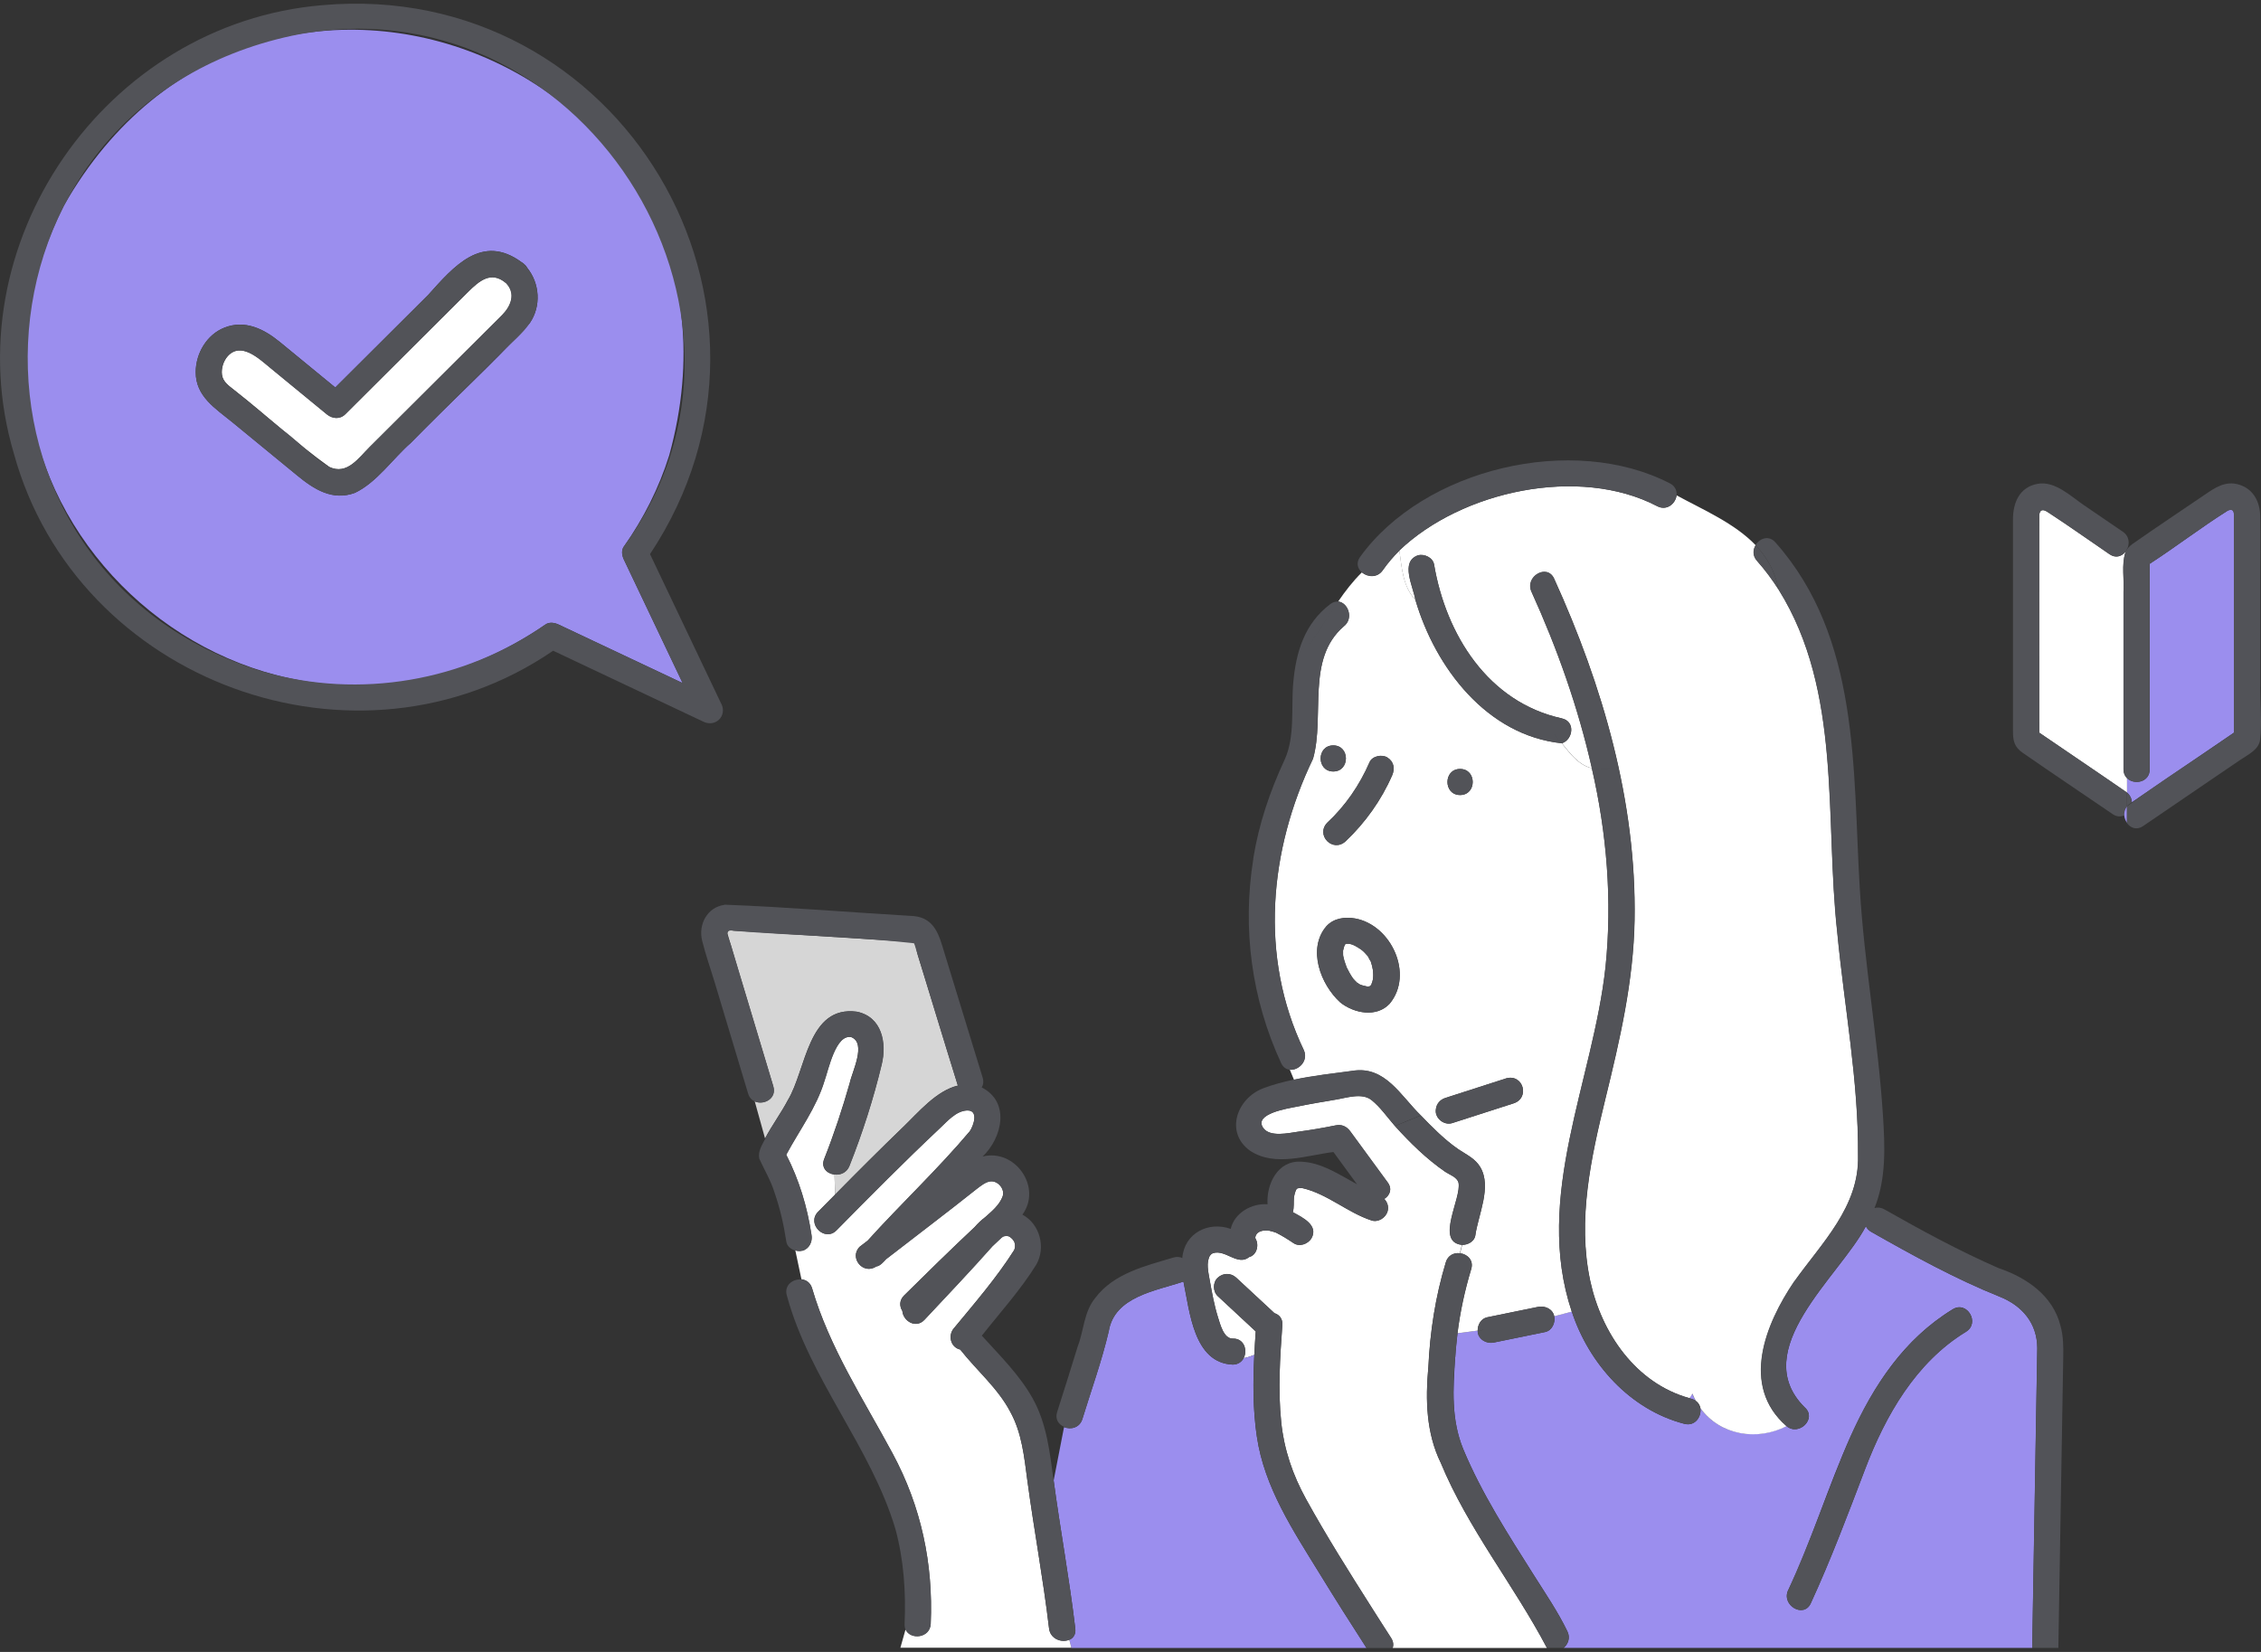 <svg width="260" height="190" viewBox="0 0 260 190" fill="none" xmlns="http://www.w3.org/2000/svg">
<rect x="0" y="0" width="260" height="190" fill="#333333" stroke="none"/>
<g clip-path="url(#clip0_431_60443)">
<path d="M64.24 71.833C68.997 74.073 73.744 76.323 78.501 78.563C76.252 73.833 73.995 69.093 71.746 64.363C71.526 63.893 71.425 63.303 71.746 62.853C74.004 59.633 75.781 56.123 76.955 52.373C89.179 8.053 30.077 -16.347 7.326 23.683C-10.468 58.833 30.117 94.223 62.714 71.833C63.176 71.513 63.768 71.613 64.23 71.833H64.24ZM60.938 37.143C56.622 41.933 51.735 46.283 47.249 50.933C45.141 52.773 43.345 55.473 40.816 56.683C38.237 57.633 36.109 56.273 34.192 54.693C31.703 52.653 29.224 50.613 26.735 48.573C24.778 46.973 22.5 45.603 22.51 42.793C22.51 40.643 23.775 38.473 25.832 37.673C28.201 36.753 30.368 37.843 32.185 39.333C34.312 41.073 36.43 42.823 38.558 44.563C42.12 41.013 45.673 37.473 49.236 33.923C52.176 30.643 55.418 26.823 59.964 30.143C60.085 30.213 60.195 30.293 60.306 30.403C60.466 30.533 60.566 30.673 60.647 30.823C62.072 32.603 62.252 35.203 60.938 37.133V37.143Z" fill="#9B8EEE"/>
<path d="M82.947 80.963C80.217 75.223 77.477 69.473 74.748 63.733C93.695 35.193 71.335 -2.427 37.083 0.593C12.063 2.673 -5.54 28.183 1.606 52.203C8.842 78.463 41.067 90.283 63.608 74.843C69.368 77.563 75.129 80.283 80.9 83.013C82.294 83.673 83.619 82.343 82.957 80.963H82.947ZM30.369 77.293C-7.527 65.693 -5.188 12.443 33.56 4.113C66.438 -2.757 91.487 35.803 71.737 62.853C71.416 63.313 71.516 63.903 71.737 64.363C73.985 69.093 76.243 73.833 78.491 78.563C73.734 76.323 68.987 74.073 64.23 71.833C63.758 71.613 63.166 71.513 62.714 71.833C53.331 78.353 41.398 80.433 30.369 77.283V77.293Z" fill="#525358"/>
<path d="M58.168 32.533C56.472 31.103 55.077 32.343 53.822 33.583C49.115 38.273 44.419 42.953 39.712 47.643C39.09 48.263 38.206 48.163 37.584 47.643C35.396 45.843 33.199 44.043 31.011 42.243C29.796 41.243 27.709 39.263 26.183 40.973C25.692 41.523 25.431 42.373 25.531 43.103C25.651 43.943 26.334 44.373 26.956 44.873C30.639 47.743 34.092 51.013 37.875 53.703C39.913 54.663 41.207 52.703 42.502 51.423C45.954 47.983 49.406 44.543 52.859 41.103L57.726 36.253C58.77 35.213 59.392 33.733 58.188 32.513L58.168 32.533Z" fill="white"/>
<path d="M60.296 30.413C60.186 30.303 60.065 30.223 59.955 30.153C55.399 26.823 52.177 30.653 49.227 33.933C45.664 37.483 42.111 41.023 38.548 44.573C36.421 42.833 34.303 41.083 32.176 39.343C30.359 37.853 28.191 36.763 25.823 37.683C23.776 38.483 22.511 40.653 22.501 42.803C22.501 45.613 24.769 46.973 26.726 48.583C29.215 50.623 31.694 52.663 34.183 54.703C36.11 56.283 38.227 57.643 40.806 56.693C43.346 55.483 45.132 52.793 47.239 50.943C50.752 47.443 54.255 43.953 57.767 40.453C58.821 39.403 60.096 38.393 60.928 37.153C62.243 35.223 62.062 32.623 60.637 30.843C60.557 30.703 60.447 30.553 60.296 30.423V30.413ZM42.483 51.433C41.198 52.713 39.893 54.673 37.856 53.713C35.909 52.543 34.313 50.793 32.487 49.433C30.64 47.913 28.794 46.403 26.937 44.883C26.325 44.383 25.632 43.953 25.512 43.113C25.411 42.383 25.682 41.533 26.164 40.983C27.689 39.273 29.777 41.253 30.991 42.253C33.179 44.053 35.377 45.853 37.565 47.653C38.197 48.173 39.07 48.273 39.693 47.653C44.399 42.963 49.096 38.283 53.803 33.593C55.057 32.343 56.442 31.113 58.148 32.543C59.353 33.763 58.731 35.243 57.687 36.283L52.819 41.133C49.367 44.573 45.915 48.013 42.462 51.453L42.483 51.433Z" fill="#525358"/>
<path d="M154.803 92.243C154.753 92.303 154.763 92.293 154.803 92.243V92.243Z" fill="#9B8EEE"/>
<path d="M156.108 113.043C156.108 113.043 156.168 113.073 156.198 113.093C156.178 113.093 156.148 113.073 156.108 113.043Z" fill="#9B8EEE"/>
<path d="M154.462 109.283C154.502 109.113 154.543 108.943 154.603 108.773C154.633 108.733 154.663 108.673 154.683 108.623C154.693 108.613 154.703 108.603 154.713 108.593C154.753 108.583 154.793 108.563 154.824 108.543H154.834C154.924 108.533 155.004 108.543 155.095 108.543C155.626 108.603 156.068 108.923 156.51 109.203C156.811 109.423 157.052 109.703 157.292 109.973C157.383 110.113 157.493 110.413 157.614 110.533C157.734 110.883 157.824 111.233 157.884 111.603C157.915 111.933 157.925 112.273 157.884 112.603C157.854 112.743 157.814 112.883 157.784 113.023C157.754 113.043 157.724 113.103 157.724 113.183C157.694 113.233 157.664 113.293 157.624 113.343C157.603 113.363 157.583 113.383 157.563 113.403C157.543 113.413 157.523 113.423 157.503 113.433C157.483 113.433 157.453 113.443 157.433 113.453C157.363 113.453 157.312 113.453 157.292 113.463C157.252 113.463 157.222 113.463 157.182 113.463C157.112 113.433 157.062 113.423 157.031 113.423C156.801 113.373 156.6 113.333 156.389 113.243C156.309 113.193 156.239 113.153 156.168 113.103C156.208 113.113 156.178 113.083 156.048 113.023C155.897 112.883 155.727 112.703 155.596 112.553C155.275 112.103 155.095 111.743 154.854 111.273C154.844 111.253 154.834 111.243 154.834 111.223C154.673 110.803 154.532 110.383 154.452 109.943C154.432 109.813 154.452 109.633 154.452 109.943C154.452 109.963 154.452 109.983 154.452 110.013C154.432 109.773 154.412 109.533 154.432 109.293L154.462 109.283Z" fill="white"/>
<path d="M157.132 113.463C157.012 113.463 157.002 113.433 157.052 113.423C157.102 113.433 157.142 113.443 157.182 113.463C157.162 113.463 157.142 113.463 157.132 113.463Z" fill="#9B8EEE"/>
<path d="M154.834 108.533C154.834 108.533 154.814 108.533 154.804 108.533C154.834 108.523 154.844 108.513 154.834 108.533Z" fill="#9B8EEE"/>
<path d="M155.626 112.563C155.626 112.563 155.696 112.643 155.696 112.653C155.696 112.653 155.666 112.613 155.626 112.563Z" fill="#9B8EEE"/>
<path d="M157.241 113.473C157.241 113.473 157.201 113.473 157.191 113.453C157.191 113.453 157.191 113.453 157.201 113.453C157.211 113.453 157.221 113.453 157.241 113.473Z" fill="#9B8EEE"/>
<path d="M154.743 108.573C154.743 108.573 154.773 108.553 154.793 108.553C154.803 108.553 154.813 108.553 154.833 108.553C154.813 108.553 154.773 108.573 154.743 108.583H154.753L154.743 108.573Z" fill="#9B8EEE"/>
<path d="M154.703 108.593C154.703 108.593 154.723 108.583 154.723 108.573C154.723 108.573 154.713 108.583 154.703 108.593Z" fill="#9B8EEE"/>
<path d="M154.733 108.573L154.723 108.583L154.733 108.573Z" fill="#9B8EEE"/>
<path d="M157.733 113.223C157.733 113.223 157.733 113.193 157.733 113.183C157.733 113.173 157.753 113.153 157.763 113.143C157.743 113.183 157.733 113.213 157.733 113.233V113.223Z" fill="#9B8EEE"/>
<path d="M157.422 113.463C157.362 113.483 157.252 113.483 157.312 113.463C157.352 113.463 157.392 113.463 157.422 113.463Z" fill="#9B8EEE"/>
<path d="M157.794 113.023C157.794 113.023 157.794 113.073 157.754 113.133C157.774 113.093 157.784 113.063 157.794 113.023Z" fill="#9B8EEE"/>
<path d="M156.108 113.043C156.108 113.043 156.058 113.013 156.038 113.003C156.058 113.003 156.058 113.013 156.078 113.023C156.088 113.033 156.098 113.033 156.108 113.043Z" fill="#9B8EEE"/>
<path d="M149.755 136.643C149.655 136.623 149.695 136.633 149.755 136.643V136.643Z" fill="#9B8EEE"/>
<path d="M145.951 141.543C145.951 141.543 145.901 141.543 145.861 141.543C145.821 141.533 145.831 141.523 145.951 141.543Z" fill="#9B8EEE"/>
<path d="M144.406 142.143C144.406 142.143 144.416 142.123 144.426 142.113C144.406 142.143 144.396 142.173 144.386 142.193C144.386 142.183 144.386 142.183 144.406 142.153V142.143Z" fill="#9B8EEE"/>
<path d="M149.775 136.643C149.845 136.643 149.895 136.643 149.895 136.653C149.895 136.653 149.835 136.653 149.775 136.643Z" fill="#9B8EEE"/>
<path d="M145.289 141.543C145.289 141.543 145.259 141.543 145.249 141.543C145.359 141.523 145.349 141.543 145.289 141.543Z" fill="#9B8EEE"/>
<path d="M88.928 124.963C87.181 119.093 85.365 113.183 83.639 107.343C83.679 106.883 84 107.023 84.401 107.043C91.065 107.463 97.739 107.893 104.403 108.313C105.477 108.253 105.256 108.973 105.537 109.853C107.083 114.853 108.588 119.863 110.143 124.853C107.655 125.453 105.587 127.953 103.861 129.613C101.212 132.163 98.612 134.763 96.033 137.383L95.963 135.093C96.625 135.163 97.358 134.883 97.669 134.103C99.174 130.313 100.429 126.393 101.382 122.423C101.974 119.973 101.422 116.953 98.522 116.363C92.872 115.623 92.721 123.013 90.594 126.533C89.801 128.043 88.767 129.423 87.974 130.933L86.79 126.673C87.814 127.133 89.329 126.343 88.918 124.953L88.928 124.963Z" fill="#D6D6D6"/>
<path d="M167.338 156.093C167.117 159.743 166.836 163.263 168.281 166.713C170.399 171.793 173.44 176.503 176.37 181.143C177.705 183.263 179.16 185.383 180.244 187.643C180.606 188.393 180.314 189.103 179.813 189.533H233.695C233.886 178.043 234.087 166.543 234.277 155.053C234.267 152.193 232.541 150.173 229.962 149.143C224.854 147.093 219.956 144.393 215.179 141.683C214.878 141.513 214.677 141.283 214.567 141.033C211.566 146.783 200.898 155.273 207.532 161.873C208.977 163.143 206.869 165.243 205.424 164.013C202.042 165.753 197.797 165.073 195.529 161.963C195.689 162.923 194.927 164.083 193.692 163.763C187.44 162.143 182.713 156.853 180.746 150.853L178.729 151.383C178.879 152.123 178.488 153.033 177.675 153.203C175.718 153.603 173.771 154.003 171.814 154.403C170.931 154.603 169.907 154.013 169.927 153.043L167.609 153.343C167.499 154.253 167.398 155.173 167.348 156.103L167.338 156.093ZM205.635 182.893C210.994 171.693 213.162 157.583 224.553 150.583C226.209 149.573 227.724 152.163 226.068 153.173C220.297 156.693 216.815 162.813 214.477 168.963C212.5 174.153 210.553 179.343 208.224 184.403C207.421 186.153 204.822 184.633 205.625 182.893H205.635Z" fill="#9B8EEE"/>
<path d="M143.132 154.933C142.961 154.383 142.509 153.943 141.757 153.963C140.713 153.983 140.312 152.303 140.051 151.483C139.619 150.093 139.368 148.663 139.107 147.233C138.947 146.303 138.676 145.243 139.137 144.413C139.067 144.523 139.298 144.233 139.328 144.213C139.278 144.243 139.529 144.123 139.509 144.133C140.934 143.693 142.339 145.653 143.653 144.583C144.537 144.353 144.808 143.183 144.376 142.463C144.376 142.443 144.366 142.413 144.356 142.393C144.356 142.353 144.356 142.323 144.356 142.283C144.376 142.233 144.396 142.163 144.416 142.093C144.446 142.033 144.476 141.983 144.517 141.923C144.577 141.853 144.647 141.793 144.707 141.713C144.537 141.913 144.617 141.813 144.757 141.713C144.808 141.683 145.028 141.513 144.848 141.653C144.687 141.783 144.878 141.653 144.958 141.623C145.048 141.593 145.139 141.573 145.219 141.553C145.239 141.553 145.259 141.553 145.269 141.553C145.47 141.553 145.631 141.513 145.831 141.553C145.861 141.553 145.892 141.553 145.942 141.553C146.213 141.603 146.474 141.693 146.735 141.783C147.437 142.133 148.089 142.543 148.742 142.983C149.434 143.453 150.388 143.093 150.799 142.443C151.662 140.923 149.755 140.023 148.661 139.423C148.822 138.883 148.742 138.283 148.792 137.723C148.822 137.543 148.862 137.353 148.912 137.183C148.973 136.983 149.083 136.823 148.912 137.103C148.973 137.003 149.023 136.893 149.083 136.783C149.103 136.753 149.133 136.733 149.163 136.713C149.173 136.713 149.183 136.703 149.193 136.693C149.243 136.693 149.294 136.673 149.334 136.653C149.414 136.653 149.605 136.653 149.745 136.653C152.636 137.313 154.914 139.453 157.704 140.373C158.477 140.633 159.35 140.073 159.56 139.323C159.711 138.783 159.53 138.273 159.179 137.903C159.801 137.513 160.132 136.773 159.58 136.013C158.145 134.053 156.71 132.093 155.275 130.133C154.854 129.563 154.292 129.293 153.579 129.443C152.144 129.733 150.699 129.983 149.254 130.173C148.2 130.313 146.022 130.843 145.249 129.723C144.125 128.093 148.16 127.483 149.043 127.303C150.548 126.993 152.064 126.733 153.579 126.483C154.833 126.283 156.61 125.653 157.714 126.533C158.717 127.333 159.54 128.523 160.403 129.513C162.15 131.443 164.026 133.293 166.174 134.773C166.666 135.103 167.549 135.383 167.71 136.023C168.091 137.803 164.99 142.853 168.111 143.183L167.87 144.143C167.208 144.063 166.505 144.363 166.254 145.183C165.06 149.153 164.438 153.153 164.247 157.283C163.906 161.003 163.996 164.823 165.672 168.243C168.813 175.833 174.092 182.323 177.886 189.543H160.142C160.263 189.193 160.223 188.793 159.962 188.383C159.249 187.283 158.537 186.173 157.834 185.053C155.195 180.893 152.555 176.723 150.177 172.403C148.651 169.623 147.658 166.733 147.327 163.563C146.945 159.853 147.186 156.113 147.457 152.403C147.507 151.653 147.096 151.203 146.554 151.033C145.089 149.673 143.623 148.313 142.158 146.953C141.546 146.383 140.643 146.383 140.031 146.953C139.448 147.483 139.448 148.533 140.031 149.073C141.486 150.423 142.941 151.783 144.396 153.133C144.336 154.033 144.276 154.933 144.236 155.833C143.824 156.003 143.413 156.143 143.001 156.213C143.212 155.823 143.252 155.343 143.122 154.923L143.132 154.933Z" fill="white"/>
<path d="M123.652 187.313C122.98 181.613 121.926 175.963 121.163 170.283L122.357 164.143C123.11 164.453 124.134 164.233 124.455 163.233C125.489 159.863 126.693 156.543 127.496 153.113C128.148 149.113 132.925 148.473 136.086 147.403C136.809 150.803 137.241 156.753 141.747 156.953C142.359 156.953 142.78 156.633 143.001 156.213C143.413 156.143 143.824 156.003 144.236 155.833C144.075 158.973 144.065 162.123 144.537 165.253C145.4 171.083 148.702 176.033 151.732 180.963C153.499 183.843 155.305 186.703 157.142 189.543H123.21L122.97 188.613C123.421 188.413 123.732 187.983 123.652 187.323V187.313Z" fill="#9B8EEE"/>
<path d="M92.25 143.863C93.093 143.623 93.424 142.823 93.304 142.013C92.822 138.803 91.889 135.703 90.403 132.813C91.909 129.993 93.876 127.403 94.809 124.293C95.271 123.023 96.094 118.893 97.9 119.293C99.646 120.013 97.99 123.233 97.71 124.553C96.866 127.513 95.903 130.443 94.769 133.303C94.368 134.313 95.11 135.003 95.963 135.093L96.034 137.383C95.381 138.043 94.719 138.703 94.066 139.373C92.712 140.763 94.839 142.883 96.194 141.493C100.098 137.523 104.022 133.573 108.077 129.753C108.92 128.963 109.933 127.773 111.178 127.713C112.583 127.643 111.96 129.453 111.519 130.103C107.846 134.473 103.611 138.433 99.767 142.693C99.466 142.923 99.165 143.153 98.864 143.383C97.589 144.643 99.255 146.673 100.77 145.653C101.212 145.593 101.583 145.143 101.894 144.813C105.357 142.123 108.869 139.483 112.292 136.753C112.733 136.413 113.355 135.893 113.948 135.863C114.811 135.823 115.583 136.803 115.292 137.603C114.941 138.573 114.068 139.303 113.295 139.983C112.854 140.313 112.442 140.703 112.071 141.133C109.321 143.713 106.641 146.343 103.962 148.993C103.39 149.563 103.43 150.253 103.761 150.773C103.841 151.913 105.297 152.863 106.3 151.793C108.93 148.983 111.579 146.203 114.128 143.323C114.479 142.993 114.831 142.653 115.192 142.323C115.282 142.273 115.353 142.223 115.332 142.223C115.423 142.193 115.513 142.163 115.613 142.143C115.874 142.093 115.272 142.243 115.684 142.143C115.724 142.143 115.754 142.143 115.774 142.143C115.824 142.153 115.874 142.163 115.925 142.173C115.945 142.173 115.945 142.173 115.965 142.173C116.035 142.203 116.095 142.243 116.155 142.283C116.216 142.333 116.386 142.453 116.436 142.533C116.457 142.573 116.587 142.763 116.627 142.803C116.647 142.903 116.687 143.023 116.717 143.123C116.717 143.143 116.717 143.143 116.717 143.163C116.717 143.243 116.717 143.323 116.717 143.403C116.717 143.423 116.717 143.443 116.717 143.453C116.687 143.553 116.667 143.663 116.627 143.763C114.61 146.943 112.131 149.813 109.732 152.713C108.97 153.523 109.271 154.953 110.415 155.213C112.282 157.593 114.74 159.643 116.165 162.363C117.51 164.803 117.771 167.543 118.133 170.253C118.895 175.943 119.959 181.593 120.631 187.293C120.782 188.533 122.117 188.963 122.96 188.583L123.201 189.513H103.54L104.132 187.413C104.684 188.633 106.953 188.403 107.023 186.743C107.314 179.823 105.929 173.273 102.647 167.173C99.325 161.003 95.361 154.953 93.384 148.173C93.193 147.513 92.692 147.193 92.16 147.133L91.457 143.813C91.728 143.883 92.009 143.903 92.25 143.833V143.863Z" fill="white"/>
<path d="M156.61 65.833C155.586 66.833 154.703 67.983 153.88 69.183C155.004 69.293 155.716 71.133 154.502 72.053C150.167 75.823 152.374 82.303 150.989 87.253C145.941 97.743 144.777 110.023 149.916 120.753C150.498 122.003 149.323 123.133 148.32 123.033L148.802 124.193C151.04 123.723 153.368 123.463 155.546 123.173C159.289 122.563 161.086 126.063 163.394 128.303L165.12 127.593C165.18 126.993 165.582 126.483 166.204 126.283C168.552 125.523 170.911 124.773 173.259 124.013C175.186 123.543 175.939 126.293 174.062 126.903C171.714 127.663 169.355 128.413 167.007 129.173C166.053 129.483 164.959 128.593 165.12 127.593L163.394 128.303C164.739 129.693 166.114 131.093 167.719 132.193C168.643 132.813 169.636 133.243 170.228 134.243C171.573 136.513 169.987 139.723 169.656 142.093C169.556 142.783 168.803 143.193 168.141 143.183L167.9 144.143C168.733 144.243 169.506 144.943 169.185 145.973C168.452 148.403 167.92 150.853 167.609 153.343L169.927 153.043C169.917 152.373 170.309 151.663 171.011 151.513C172.968 151.113 174.915 150.713 176.872 150.313C177.645 150.153 178.568 150.543 178.729 151.393L180.746 150.863C176.32 137.633 183.205 124.353 184.63 111.213C185.413 103.573 184.78 95.833 183.054 88.363C181.509 87.973 180.595 86.723 179.602 85.493C170.991 84.593 165.07 76.823 162.772 69.023C161.306 67.433 161.206 65.323 160.925 63.333C160.222 64.033 159.58 64.783 159.008 65.603C158.386 66.493 157.272 66.393 156.63 65.853L156.61 65.833ZM167.9 88.443C169.837 88.443 169.837 91.443 167.9 91.443C165.963 91.443 165.963 88.443 167.9 88.443ZM152.515 106.543C153.368 105.593 154.653 105.433 155.847 105.643C160.002 106.403 162.601 112.073 159.801 115.443C158.296 117.063 155.706 116.553 154.141 115.313C151.863 113.263 150.307 109.143 152.515 106.543ZM153.318 88.733C151.381 88.733 151.381 85.733 153.318 85.733C155.255 85.733 155.255 88.733 153.318 88.733ZM159.55 87.133C160.303 87.613 160.423 88.413 160.092 89.183C158.848 92.033 157.001 94.623 154.743 96.763C153.278 98.113 151.27 96.083 152.615 94.643C154.713 92.693 156.359 90.293 157.493 87.673C157.804 86.953 158.928 86.733 159.55 87.133Z" fill="white"/>
<path d="M194.255 160.803C194.375 160.653 194.496 160.493 194.596 160.283C194.717 160.573 194.847 160.843 194.987 161.113C194.797 160.963 194.506 160.883 194.255 160.813V160.803Z" fill="#9B8EEE"/>
<path d="M179.592 82.623C171.122 80.763 166.274 72.993 164.909 64.923C164.769 64.123 163.775 63.673 163.053 63.873C160.965 64.613 162.521 67.483 162.762 69.013C161.296 67.423 161.196 65.313 160.915 63.323C168.081 56.473 181.569 53.533 190.551 58.213C191.665 58.813 192.689 57.923 192.799 56.973C195.9 58.663 199.453 60.173 201.892 62.713C201.58 63.243 201.53 63.933 202.052 64.513C202.986 65.573 203.819 66.683 204.551 67.843C204.581 67.993 204.621 68.133 204.641 68.293C204.621 68.133 204.581 68.003 204.551 67.843C211.867 79.563 209.82 94.123 211.285 107.283C212.098 115.823 213.734 124.343 213.674 132.943C213.824 138.793 209.489 142.973 206.338 147.403C203.026 152.283 200.135 159.403 205.444 164.033C202.062 165.773 197.817 165.093 195.549 161.983C195.489 161.643 195.318 161.333 195.007 161.123C194.866 160.863 194.736 160.583 194.616 160.293C194.515 160.503 194.395 160.663 194.274 160.813C188.092 159.093 184.158 153.313 182.864 147.283C181.378 140.323 182.964 133.143 184.62 126.373C186.286 119.583 187.851 112.853 187.972 105.823C188.203 92.203 184.309 78.863 178.719 66.553C177.916 64.793 175.327 66.323 176.119 68.063C179.08 74.583 181.489 81.373 183.064 88.363C181.519 87.973 180.605 86.723 179.612 85.493C180.886 85.083 181.208 82.983 179.612 82.633L179.592 82.623Z" fill="white"/>
<path d="M154.483 109.943C154.463 109.813 154.483 109.633 154.483 109.943V109.943Z" fill="#525358"/>
<path d="M156.187 113.093C156.187 113.093 156.127 113.063 156.097 113.043C156.087 113.043 156.077 113.033 156.067 113.023C156.197 113.083 156.227 113.113 156.187 113.103V113.093Z" fill="#525358"/>
<path d="M157.794 113.023C157.794 113.023 157.774 113.093 157.754 113.133C157.754 113.143 157.734 113.163 157.724 113.173C157.724 113.093 157.764 113.033 157.784 113.013L157.794 113.023Z" fill="#525358"/>
<path d="M154.723 108.583C154.753 108.573 154.793 108.563 154.813 108.553C154.783 108.573 154.743 108.593 154.703 108.603C154.703 108.603 154.703 108.593 154.723 108.583Z" fill="#525358"/>
<path d="M157.423 113.463C157.423 113.463 157.342 113.463 157.312 113.463C157.332 113.463 157.382 113.463 157.452 113.453C157.452 113.453 157.442 113.453 157.432 113.453L157.423 113.463Z" fill="#525358"/>
<path d="M157.192 113.463C157.192 113.463 157.112 113.433 157.062 113.423C157.092 113.423 157.142 113.423 157.212 113.463C157.212 113.463 157.212 113.463 157.202 113.463H157.192Z" fill="#525358"/>
<path d="M152.516 106.543C150.308 109.143 151.863 113.263 154.141 115.313C155.707 116.553 158.296 117.063 159.802 115.443C162.602 112.083 159.992 106.413 155.848 105.643C154.653 105.433 153.369 105.603 152.516 106.543ZM154.834 108.533C154.834 108.533 154.814 108.533 154.804 108.533C154.834 108.523 154.844 108.513 154.834 108.533ZM154.643 108.603C154.643 108.603 154.643 108.603 154.653 108.603H154.643ZM155.627 112.573C155.627 112.573 155.697 112.653 155.697 112.663C155.697 112.663 155.667 112.623 155.627 112.573ZM154.453 109.763C154.453 109.603 154.453 109.453 154.453 109.293C154.493 109.123 154.533 108.943 154.593 108.783C154.623 108.743 154.653 108.683 154.673 108.633C154.683 108.623 154.693 108.613 154.703 108.603C154.703 108.603 154.724 108.593 154.724 108.583C154.744 108.563 154.764 108.563 154.784 108.553C154.794 108.553 154.804 108.553 154.824 108.553H154.834C154.924 108.543 155.005 108.553 155.095 108.553C155.627 108.613 156.068 108.933 156.51 109.213C156.811 109.433 157.052 109.713 157.293 109.983C157.383 110.123 157.493 110.423 157.614 110.543C157.734 110.893 157.825 111.243 157.885 111.613C157.915 111.943 157.925 112.283 157.885 112.613C157.855 112.753 157.815 112.893 157.784 113.033C157.825 113.003 157.784 113.083 157.744 113.143C157.724 113.183 157.714 113.213 157.714 113.233C157.714 113.223 157.714 113.203 157.714 113.193C157.684 113.243 157.654 113.303 157.614 113.353C157.594 113.373 157.574 113.393 157.554 113.413C157.534 113.423 157.513 113.433 157.493 113.443C157.473 113.443 157.443 113.453 157.423 113.463C157.433 113.463 157.443 113.463 157.463 113.463C157.443 113.463 157.423 113.463 157.413 113.463C157.353 113.483 157.243 113.483 157.303 113.463C157.263 113.463 157.233 113.463 157.192 113.463C157.202 113.463 157.212 113.463 157.232 113.483C157.222 113.483 157.192 113.483 157.182 113.463C157.112 113.463 156.962 113.443 157.052 113.423C156.821 113.373 156.62 113.333 156.41 113.243C156.329 113.193 156.259 113.153 156.189 113.103C156.169 113.103 156.139 113.083 156.098 113.053C156.078 113.043 156.048 113.023 156.028 113.013C156.048 113.013 156.048 113.023 156.068 113.033C155.918 112.893 155.747 112.713 155.617 112.563C155.296 112.113 155.115 111.753 154.874 111.283C154.864 111.263 154.854 111.253 154.854 111.233C154.693 110.813 154.553 110.393 154.473 109.953C154.473 109.973 154.473 109.993 154.473 110.023C154.473 109.943 154.453 109.853 154.453 109.773V109.763Z" fill="#525358"/>
<path d="M206.318 147.393C209.469 142.963 213.805 138.783 213.654 132.933C213.724 124.333 212.079 115.813 211.266 107.273C209.8 94.123 211.848 79.553 204.532 67.833C204.13 65.703 203.167 64.053 201.872 62.703C202.334 61.923 203.398 61.513 204.16 62.383C213.925 73.393 213.042 88.523 213.865 102.243C214.387 110.943 215.962 119.543 216.524 128.243C216.755 131.813 216.926 135.573 215.551 138.953C215.892 138.843 216.284 138.873 216.685 139.093C220.97 141.523 225.326 143.893 229.842 145.863C233.044 146.943 236.074 149.023 236.938 152.473C237.279 153.683 237.279 154.883 237.259 156.123C237.068 167.263 236.887 178.393 236.697 189.533H233.686C233.877 178.043 234.077 166.543 234.268 155.053C234.258 152.193 232.532 150.173 229.953 149.143C224.844 147.093 219.947 144.393 215.17 141.683C214.869 141.513 214.668 141.283 214.557 141.033C211.557 146.783 200.889 155.273 207.522 161.873C208.967 163.143 206.86 165.243 205.415 164.013C205.836 163.803 206.238 163.563 206.629 163.273C206.248 163.563 205.836 163.803 205.415 164.013C200.106 159.383 202.996 152.273 206.308 147.383L206.318 147.393Z" fill="#525358"/>
<path d="M202.033 64.503C201.511 63.923 201.561 63.233 201.872 62.703C203.167 64.053 204.14 65.713 204.532 67.833C203.789 66.673 202.966 65.553 202.033 64.503Z" fill="#525358"/>
<path d="M156.389 64.073C163.736 53.873 180.887 49.813 192.057 55.613C192.649 55.933 192.85 56.453 192.79 56.963C192.679 57.913 191.656 58.803 190.542 58.203C181.559 53.533 168.081 56.463 160.906 63.313C160.805 62.613 160.685 61.923 160.474 61.273C160.685 61.913 160.815 62.603 160.906 63.313C160.203 64.013 159.561 64.763 158.989 65.583C158.366 66.473 157.252 66.373 156.61 65.833C157.694 64.783 158.938 63.893 160.474 63.283C158.949 63.893 157.694 64.783 156.61 65.833C156.128 65.423 155.908 64.753 156.389 64.073Z" fill="#525358"/>
<path d="M144.115 98.763C144.747 94.803 146.022 91.043 147.708 87.413C148.942 84.773 148.46 81.423 148.711 78.583C149.022 74.993 150.006 71.723 152.986 69.473C153.298 69.243 153.609 69.163 153.89 69.193C152.726 70.883 151.672 72.663 150.447 74.293C151.672 72.673 152.726 70.883 153.89 69.193C155.014 69.303 155.726 71.143 154.512 72.063C150.176 75.833 152.384 82.313 150.999 87.263C145.951 97.753 144.787 110.033 149.926 120.763C150.508 122.013 149.333 123.143 148.33 123.043C147.928 123.003 147.557 122.773 147.326 122.283C143.914 114.913 142.84 106.783 144.125 98.773L144.115 98.763Z" fill="#525358"/>
<path d="M167.9 88.443C169.837 88.443 169.837 91.443 167.9 91.443C165.963 91.443 165.963 88.443 167.9 88.443Z" fill="#525358"/>
<path d="M153.318 88.733C151.381 88.733 151.381 85.733 153.318 85.733C155.255 85.733 155.255 88.733 153.318 88.733Z" fill="#525358"/>
<path d="M165.111 127.593C165.171 126.993 165.572 126.483 166.194 126.283C168.543 125.523 170.901 124.773 173.25 124.013C175.177 123.543 175.929 126.293 174.053 126.903C171.704 127.663 169.346 128.413 166.997 129.173C166.044 129.483 164.95 128.593 165.111 127.593Z" fill="#525358"/>
<path d="M122.367 164.143C123.12 164.453 124.144 164.233 124.465 163.233C125.499 159.863 126.703 156.543 127.506 153.113C128.158 149.113 132.935 148.473 136.097 147.403C136.819 150.803 137.251 156.753 141.757 156.953C142.951 156.933 143.403 155.793 143.132 154.923C142.961 154.373 142.51 153.933 141.757 153.953C140.713 153.973 140.312 152.293 140.051 151.473C139.619 150.083 139.368 148.653 139.107 147.223C138.947 146.293 138.676 145.233 139.137 144.403C139.067 144.513 139.298 144.223 139.328 144.203C139.278 144.233 139.529 144.113 139.509 144.123C140.934 143.683 142.339 145.643 143.654 144.573C144.537 144.343 144.808 143.173 144.376 142.453C144.376 142.433 144.366 142.403 144.356 142.383C144.356 142.343 144.356 142.313 144.356 142.273C144.376 142.223 144.396 142.153 144.416 142.083C144.446 142.023 144.477 141.973 144.517 141.913C144.577 141.843 144.647 141.783 144.707 141.703C144.537 141.903 144.617 141.803 144.758 141.703C144.808 141.673 145.029 141.503 144.848 141.643C144.687 141.773 144.878 141.643 144.958 141.613C145.049 141.583 145.139 141.563 145.219 141.543C145.199 141.543 145.179 141.543 145.159 141.543C145.179 141.543 145.209 141.543 145.239 141.543C145.35 141.523 145.34 141.543 145.279 141.543C145.48 141.543 145.641 141.503 145.841 141.543C145.801 141.533 145.811 141.523 145.932 141.543C145.952 141.543 145.972 141.543 145.982 141.543C145.972 141.543 145.962 141.543 145.952 141.543C146.223 141.593 146.484 141.683 146.745 141.773C147.447 142.123 148.1 142.533 148.752 142.973C149.444 143.443 150.398 143.083 150.809 142.433C151.672 140.913 149.765 140.013 148.672 139.413C148.832 138.873 148.752 138.273 148.802 137.713C148.832 137.533 148.872 137.343 148.922 137.173C148.983 136.973 149.093 136.813 148.922 137.093C148.983 136.993 149.033 136.883 149.093 136.773C149.113 136.743 149.143 136.723 149.173 136.703C149.183 136.703 149.193 136.693 149.203 136.683C149.254 136.683 149.304 136.663 149.344 136.643C149.424 136.643 149.615 136.643 149.755 136.643C152.646 137.303 154.924 139.443 157.714 140.363C158.487 140.623 159.36 140.063 159.571 139.313C159.721 138.773 159.54 138.263 159.189 137.893C159.811 137.503 160.143 136.763 159.591 136.003C158.155 134.043 156.72 132.083 155.285 130.123C154.864 129.553 154.302 129.283 153.589 129.433C152.154 129.723 150.709 129.973 149.264 130.163C148.21 130.303 146.032 130.833 145.259 129.713C144.135 128.083 148.17 127.473 149.053 127.293C150.558 126.983 152.074 126.723 153.589 126.473C154.844 126.273 156.62 125.643 157.724 126.523C158.728 127.323 159.55 128.513 160.414 129.503L163.384 128.283C161.076 126.053 159.279 122.543 155.536 123.153C153.358 123.443 151.03 123.703 148.792 124.173C147.578 124.433 146.383 124.743 145.259 125.173C142.229 126.323 140.803 130.263 143.774 132.373C146.644 134.233 150.207 132.883 153.338 132.503C154.241 133.743 155.145 134.973 156.048 136.213C154.061 135.133 151.913 133.673 149.575 133.613C146.925 133.473 145.611 136.193 145.761 138.513C143.945 138.373 141.948 139.493 141.526 141.343C138.967 140.433 136.187 141.833 135.956 144.693C135.675 144.563 135.334 144.523 134.952 144.633C131.711 145.603 128.088 146.443 125.95 149.283C124.626 150.893 124.646 153.023 123.923 154.883C123.15 157.393 122.367 159.903 121.565 162.403C121.294 163.243 121.745 163.853 122.378 164.113L122.367 164.143ZM149.776 136.643C149.846 136.643 149.896 136.643 149.896 136.653C149.896 136.653 149.836 136.653 149.776 136.643ZM149.695 136.623C149.695 136.623 149.705 136.623 149.755 136.633C149.705 136.623 149.685 136.623 149.695 136.623ZM144.376 142.183C144.376 142.173 144.406 142.133 144.416 142.113C144.396 142.143 144.386 142.173 144.376 142.193V142.183Z" fill="#525358"/>
<path d="M165.181 130.093C165.984 130.843 166.797 131.573 167.71 132.193C168.633 132.813 169.627 133.243 170.219 134.243C171.564 136.513 169.978 139.723 169.647 142.093C169.546 142.783 168.794 143.193 168.131 143.183C165.01 142.863 168.111 137.803 167.73 136.023C167.559 135.393 166.686 135.113 166.194 134.773C164.047 133.293 162.16 131.443 160.424 129.513L163.394 128.293C163.977 128.903 164.569 129.513 165.181 130.083V130.093Z" fill="#525358"/>
<path d="M157.483 87.663C156.349 90.283 154.703 92.693 152.605 94.633C151.261 96.063 153.268 98.103 154.733 96.753C156.991 94.613 158.838 92.023 160.082 89.173C160.423 88.403 160.293 87.603 159.54 87.123C158.918 86.723 157.794 86.943 157.483 87.663ZM154.803 92.233C154.753 92.293 154.763 92.283 154.803 92.233V92.233Z" fill="#525358"/>
<path d="M195.519 161.973C195.318 161.703 195.147 161.413 194.977 161.113C195.288 161.333 195.458 161.643 195.519 161.973Z" fill="#525358"/>
<path d="M181.228 150.723L180.736 150.853C176.31 137.623 183.195 124.343 184.62 111.203C185.403 103.563 184.77 95.823 183.044 88.353C183.737 88.523 184.55 88.533 185.563 88.273C184.56 88.523 183.737 88.523 183.044 88.353C181.468 81.363 179.06 74.573 176.099 68.053C175.306 66.303 177.896 64.783 178.699 66.543C184.289 78.853 188.183 92.193 187.952 105.813C187.831 112.843 186.266 119.563 184.6 126.363C182.944 133.143 181.358 140.313 182.843 147.273C184.128 153.303 188.062 159.083 194.254 160.803C194.505 160.873 194.796 160.953 194.987 161.103C195.147 161.403 195.328 161.693 195.529 161.963C195.689 162.923 194.927 164.083 193.692 163.763C187.44 162.143 182.713 156.853 180.746 150.853L181.238 150.723H181.228Z" fill="#525358"/>
<path d="M164.258 157.283C164.448 153.153 165.07 149.143 166.265 145.183C166.506 144.363 167.218 144.063 167.88 144.143C168.713 144.243 169.486 144.943 169.165 145.973C168.432 148.403 167.901 150.853 167.589 153.343C167.188 157.833 166.536 162.423 168.272 166.713C170.389 171.793 173.43 176.503 176.361 181.143C177.696 183.263 179.151 185.383 180.235 187.643C180.596 188.393 180.305 189.103 179.803 189.533H177.886C174.093 182.313 168.804 175.823 165.673 168.233C164.007 164.803 163.916 160.993 164.247 157.273L164.258 157.283Z" fill="#525358"/>
<path d="M140.04 146.963C140.662 146.393 141.556 146.393 142.168 146.963C143.633 148.323 145.098 149.683 146.563 151.043C147.105 151.213 147.527 151.663 147.467 152.413C147.196 156.123 146.955 159.863 147.336 163.573C147.667 166.743 148.651 169.633 150.186 172.413C152.565 176.723 155.204 180.903 157.844 185.063C158.546 186.173 159.259 187.283 159.971 188.393C160.242 188.803 160.272 189.203 160.152 189.553H157.141C155.305 186.713 153.498 183.853 151.732 180.973C148.701 176.043 145.399 171.093 144.536 165.263C143.944 161.243 144.125 157.193 144.406 153.143C142.95 151.793 141.495 150.433 140.04 149.083C139.458 148.543 139.458 147.493 140.04 146.963Z" fill="#525358"/>
<path d="M83.298 104.053C90.553 104.323 97.82 104.943 105.075 105.363C107.534 105.613 108.006 107.633 108.598 109.583C110.063 114.373 111.539 119.173 113.004 123.963C113.134 124.403 113.074 124.773 112.893 125.073C116.185 126.753 115.262 130.853 112.994 133.023C116.727 132.073 119.868 136.553 117.57 139.703C119.587 140.783 120.29 143.493 119.166 145.453C117.369 148.353 115.021 150.943 112.903 153.623C114.971 155.913 117.269 158.163 118.774 160.883C120.39 163.803 120.711 167.043 121.163 170.283C121.926 175.973 122.98 181.613 123.652 187.313C123.873 189.223 120.862 189.213 120.641 187.313C119.969 181.613 118.905 175.963 118.142 170.273C117.781 167.573 117.52 164.823 116.175 162.383C114.74 159.663 112.291 157.613 110.425 155.233C109.281 154.973 108.979 153.543 109.742 152.733C112.131 149.833 114.62 146.953 116.637 143.783C116.667 143.683 116.697 143.573 116.727 143.473C116.727 143.453 116.727 143.443 116.727 143.423C116.727 143.343 116.727 143.263 116.727 143.183C116.727 143.173 116.727 143.163 116.727 143.143C116.697 143.043 116.667 142.923 116.637 142.823C116.597 142.783 116.466 142.593 116.446 142.553C116.386 142.473 116.225 142.353 116.165 142.303C116.105 142.263 116.035 142.223 115.974 142.193C115.964 142.193 115.954 142.193 115.934 142.193C115.884 142.183 115.834 142.173 115.784 142.163C115.764 142.163 115.734 142.163 115.693 142.163C115.282 142.253 115.884 142.103 115.623 142.163C115.533 142.183 115.433 142.213 115.342 142.243C115.362 142.243 115.292 142.293 115.202 142.343C114.84 142.673 114.489 143.013 114.138 143.343C111.589 146.223 108.939 149.003 106.31 151.813C105.306 152.873 103.851 151.923 103.771 150.793C103.44 150.273 103.399 149.573 103.972 149.013C106.651 146.373 109.341 143.733 112.081 141.153C112.462 140.733 112.863 140.333 113.305 140.003C114.068 139.313 114.951 138.593 115.302 137.623C115.593 136.823 114.82 135.843 113.957 135.883C113.375 135.913 112.753 136.433 112.301 136.773C108.869 139.503 105.367 142.143 101.904 144.833C101.593 145.163 101.222 145.613 100.78 145.673C99.255 146.693 97.599 144.663 98.873 143.403C99.174 143.173 99.475 142.943 99.776 142.713C103.61 138.453 107.855 134.493 111.529 130.123C111.97 129.473 112.592 127.663 111.187 127.733C109.943 127.793 108.929 128.983 108.086 129.773C104.032 133.593 100.108 137.543 96.204 141.513C94.849 142.903 92.721 140.773 94.076 139.393C94.728 138.723 95.391 138.073 96.043 137.403C98.622 134.783 101.222 132.183 103.871 129.633C105.597 127.973 107.665 125.473 110.154 124.873C108.437 119.443 106.822 113.903 105.126 108.493C98.341 107.733 91.276 107.603 84.412 107.063C83.117 106.773 83.819 107.973 84.02 108.593C85.656 114.053 87.302 119.513 88.938 124.973C89.349 126.353 87.844 127.153 86.81 126.693C86.459 126.543 86.168 126.243 86.027 125.773C84.763 121.563 83.498 117.353 82.234 113.153C81.742 111.503 81.15 109.853 80.738 108.183C80.287 106.343 81.311 104.353 83.298 104.073V104.053Z" fill="#525358"/>
<path d="M87.995 130.933C88.788 129.423 89.821 128.043 90.614 126.533C92.742 123.013 92.892 115.623 98.543 116.363C101.443 116.953 101.995 119.973 101.403 122.423C100.449 126.393 99.195 130.303 97.689 134.103C97.378 134.883 96.646 135.173 95.983 135.093C95.13 135.003 94.388 134.313 94.789 133.303C95.923 130.443 96.887 127.513 97.73 124.553C98.011 123.233 99.666 120.013 97.92 119.293C96.114 118.893 95.291 123.013 94.829 124.293C93.896 127.403 91.929 129.993 90.424 132.813C91.899 135.703 92.832 138.803 93.324 142.013C93.555 143.093 92.621 144.193 91.477 143.843C90.965 143.703 90.494 143.333 90.424 142.813C90.132 140.883 89.701 138.983 89.059 137.143C88.637 135.773 87.884 134.543 87.312 133.263C87.132 132.413 87.653 131.663 88.015 130.943L87.995 130.933Z" fill="#525358"/>
<path d="M92.169 147.163C92.701 147.223 93.203 147.543 93.394 148.203C95.371 154.983 99.335 161.023 102.657 167.203C105.938 173.303 107.333 179.853 107.032 186.773C106.962 188.433 104.694 188.663 104.142 187.443C104.052 187.253 104.012 187.033 104.022 186.773C104.182 183.093 103.931 179.423 102.968 175.863C100.128 166.363 93.082 158.623 90.483 149.003C90.132 147.813 91.206 147.063 92.159 147.163H92.169Z" fill="#525358"/>
<path d="M212.148 166.733C214.767 160.353 218.521 154.273 224.552 150.603C226.208 149.593 227.724 152.183 226.068 153.193C220.297 156.713 216.815 162.833 214.476 168.983C212.499 174.173 210.552 179.363 208.224 184.423C207.421 186.173 204.822 184.653 205.625 182.913C208.053 177.613 209.94 172.123 212.148 166.743V166.733Z" fill="#525358"/>
<path d="M163.053 63.873C163.775 63.673 164.769 64.113 164.909 64.923C166.284 72.993 171.121 80.773 179.592 82.623C181.187 82.973 180.866 85.073 179.592 85.483C179.261 85.073 178.919 84.653 178.538 84.283C178.919 84.663 179.261 85.073 179.592 85.483C170.981 84.583 165.06 76.813 162.762 69.013C163.203 69.493 163.765 69.923 164.488 70.283C163.755 69.923 163.203 69.493 162.762 69.013C162.521 67.493 160.965 64.613 163.053 63.873Z" fill="#525358"/>
<path d="M170.54 152.963L169.917 153.043C169.907 152.373 170.299 151.663 171.001 151.513C172.958 151.113 174.905 150.713 176.862 150.313C177.635 150.153 178.558 150.543 178.719 151.393C178.869 152.133 178.478 153.043 177.665 153.213C175.708 153.613 173.761 154.013 171.804 154.413C170.921 154.613 169.897 154.023 169.917 153.053L170.54 152.973V152.963Z" fill="#525358"/>
<path d="M244.484 63.353C244.444 63.423 244.394 63.483 244.344 63.543L244.404 63.573C244.434 63.503 244.454 63.423 244.484 63.353Z" fill="white"/>
<path d="M256.156 58.743C253.125 60.653 250.225 62.883 247.204 64.843V88.483C247.204 89.983 245.408 90.313 244.595 89.493V91.163C244.966 91.473 245.137 91.873 245.147 92.273C249.071 89.603 252.985 86.933 256.909 84.253V59.613C256.909 59.063 256.969 58.363 256.166 58.733L256.156 58.743Z" fill="#9B8EEE"/>
<path d="M244.193 88.493V68.113C244.293 66.633 243.952 64.983 244.404 63.573L244.343 63.543C243.932 64.013 243.27 64.223 242.587 63.753C240.219 62.133 237.87 60.463 235.472 58.903C234.93 58.543 234.569 58.583 234.498 59.253C234.478 67.583 234.508 75.933 234.498 84.273C237.86 86.583 241.262 88.843 244.594 91.173V89.503C244.354 89.263 244.193 88.933 244.193 88.493Z" fill="white"/>
<path d="M244.474 91.063C241.152 88.793 237.82 86.533 234.498 84.263C234.508 75.923 234.478 67.573 234.498 59.243C234.569 58.573 234.93 58.543 235.472 58.893C237.88 60.463 240.219 62.133 242.587 63.743C243.27 64.203 243.932 64.003 244.344 63.533C244.394 63.473 244.444 63.413 244.484 63.343C244.504 63.313 244.524 63.273 244.554 63.243C244.926 62.593 244.896 61.683 244.103 61.153C242.607 60.133 241.102 59.113 239.607 58.083C238.111 57.063 236.305 55.303 234.338 55.643C232.21 56.013 231.478 57.843 231.478 59.743V84.093C231.478 85.203 231.628 85.923 232.622 86.603C236.044 88.973 239.506 91.293 242.949 93.643C243.42 93.963 243.892 93.963 244.263 93.773C244.233 93.413 244.334 93.043 244.584 92.733V91.153C244.584 91.153 244.514 91.083 244.464 91.053L244.474 91.063Z" fill="#525358"/>
<path d="M244.584 91.173V92.753C244.724 92.573 244.935 92.423 245.136 92.293C245.136 91.893 244.955 91.493 244.584 91.183V91.173Z" fill="#525358"/>
<path d="M244.273 93.783C244.293 94.093 244.414 94.393 244.594 94.643V92.743C244.343 93.053 244.253 93.423 244.273 93.783Z" fill="#9B8EEE"/>
<path d="M259.909 79.023V67.273C259.909 64.643 259.949 62.003 259.909 59.363C259.879 57.753 259.156 56.273 257.52 55.753C255.874 55.233 254.66 56.133 253.396 56.993C250.666 58.853 247.906 60.683 245.196 62.583C244.805 62.883 244.544 63.153 244.393 63.573C243.942 64.983 244.283 66.633 244.183 68.113C244.183 74.903 244.183 81.693 244.183 88.493C244.183 88.933 244.343 89.263 244.584 89.503C245.397 90.323 247.193 89.993 247.193 88.493V64.853C250.214 62.893 253.114 60.653 256.145 58.753C256.948 58.393 256.888 59.083 256.888 59.633V84.273C252.813 87.133 248.558 89.793 244.574 92.753V94.653C244.975 95.223 245.688 95.523 246.441 95.013C248.729 93.453 251.017 91.893 253.305 90.333C254.75 89.353 256.196 88.363 257.641 87.383C258.524 86.783 259.778 86.213 259.899 85.053C260.11 83.093 259.899 80.993 259.899 79.023H259.909Z" fill="#525358"/>
</g>
<defs>
<clipPath id="clip0_431_60443">
<rect width="260" height="189.12" fill="white" transform="translate(0 0.423)"/>
</clipPath>
</defs>
</svg>
